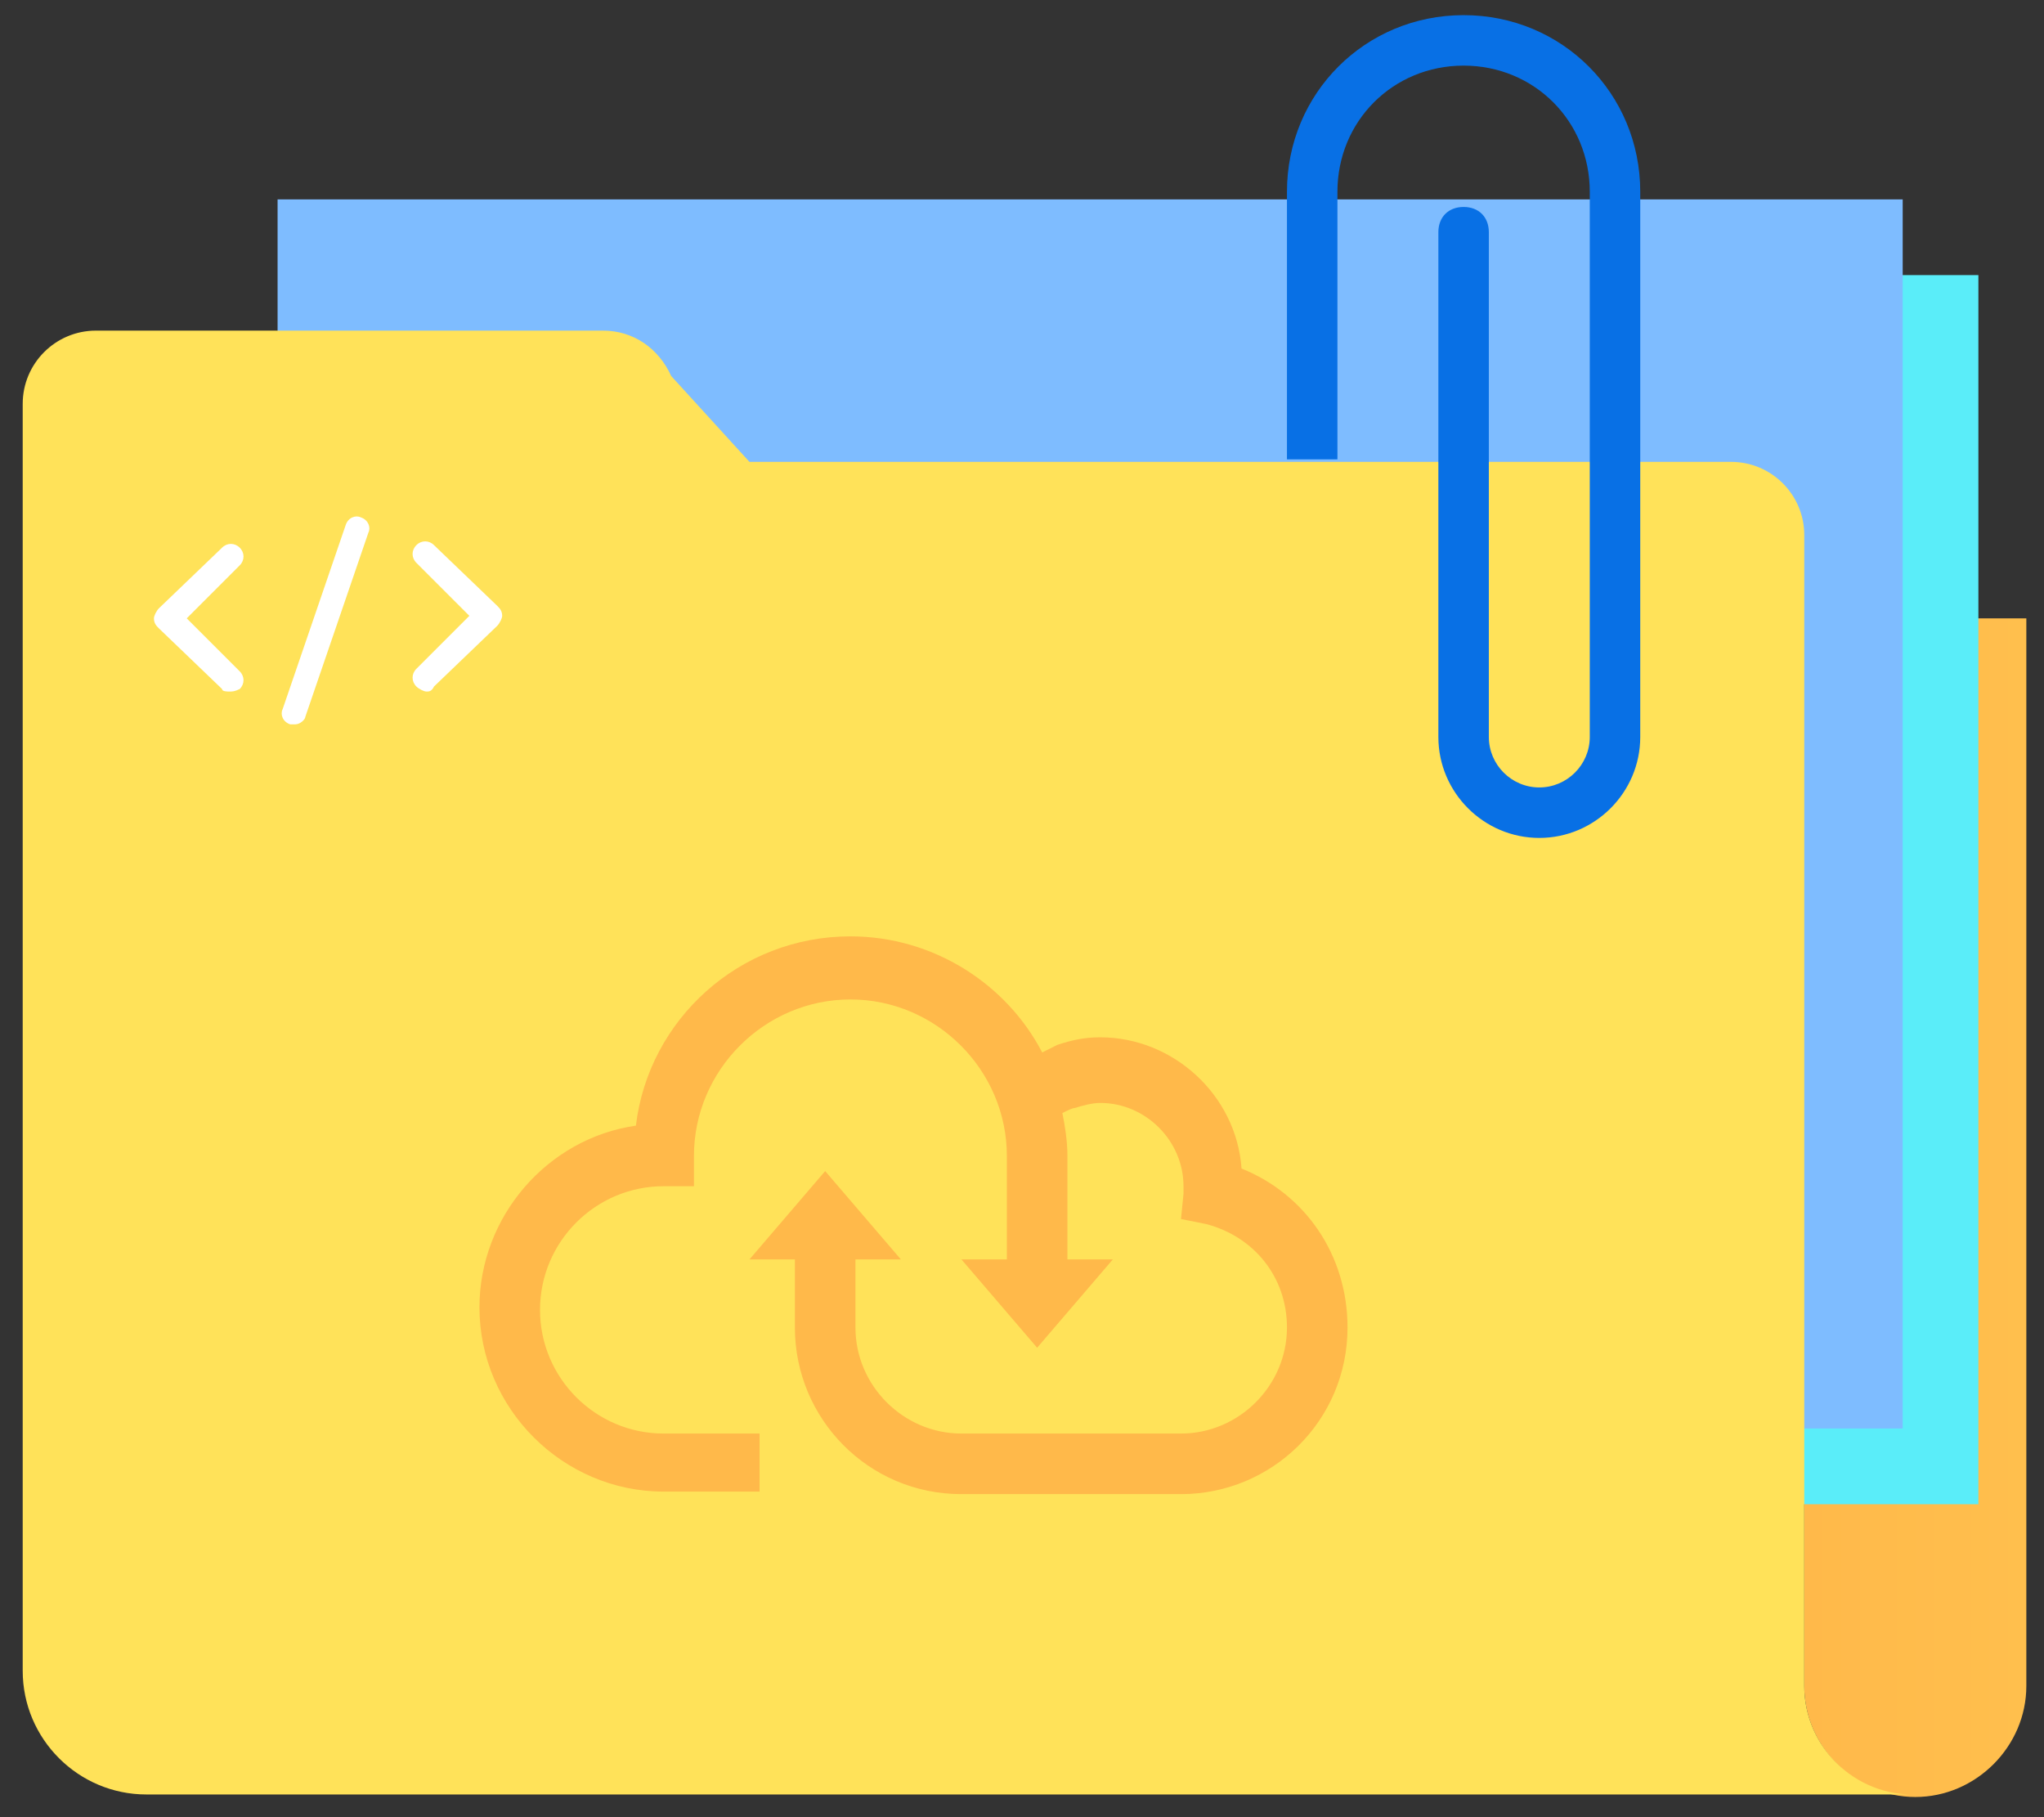 <?xml version="1.0" encoding="UTF-8"?>
<svg width="81px" height="72px" viewBox="0 0 81 72" version="1.1" xmlns="http://www.w3.org/2000/svg" xmlns:xlink="http://www.w3.org/1999/xlink">
    <rect x="0" y="0" width="81" height="72" fill="#333333" stroke="none"/>
    <!-- Generator: Sketch 48.1 (47250) - http://www.bohemiancoding.com/sketch -->
    <title>Group</title>
    <desc>Created with Sketch.</desc>
    <defs>
        <linearGradient x1="-0.045%" y1="49.976%" x2="100.006%" y2="49.976%" id="linearGradient-1">
            <stop stop-color="#FFB94A" offset="0%"></stop>
            <stop stop-color="#FFBF4D" offset="100%"></stop>
        </linearGradient>
    </defs>
    <g id="Page-1" stroke="none" stroke-width="1" fill="none" fill-rule="evenodd">
        <g id="Group">
            <g transform="translate(6, 20)">
                <g transform="translate(0, 1)"></g>
            </g>
            <g id="Group-4" fill-rule="nonzero">
                <path d="M71.5,24.5 L71.5,66.8 C71.5,69.2 73.5,71.2 75.9,71.2 C78.3,71.2 80.3,69.2 80.3,66.8 L80.3,24.5 L71.5,24.5 Z" id="Shape" fill="url(#linearGradient-1)"></path>
                <rect id="Rectangle-path" fill="#5AEDF9" x="14" y="10.9" width="64.4" height="48.7"></rect>
                <rect id="Rectangle-path" fill="#7EBCFF" x="11" y="7.9" width="64.4" height="48.7"></rect>
                <path d="M71.5,66.8 L71.5,24.5 L71.5,21.2 C71.5,19.6 70.2,18.3 68.6,18.3 L29.7,18.3 L26.6,14.9 C26.1,13.8 25.1,13.1 23.9,13.1 L3.8,13.1 C2.2,13.1 0.9,14.4 0.9,16 L0.9,18.2 L0.9,66.2 C0.9,68.9 3.1,71.1 5.8,71.1 L76,71.1 C73.5,71.2 71.5,69.2 71.5,66.8 Z" id="Shape" fill="#FFE259"></path>
                <polygon id="Shape" fill="#FFCB4A" points="71.5 66.8 71.5 24.5"></polygon>
                <path d="M49.2,46.3 C49,43.4 46.5,41.1 43.6,41.1 C43,41.1 42.5,41.2 41.9,41.4 C41.7,41.5 41.5,41.6 41.3,41.7 C39.9,39 37,37.1 33.7,37.1 C29.3,37.1 25.7,40.4 25.2,44.6 C21.7,45.1 19,48.2 19,51.8 C19,55.8 22.3,59.1 26.3,59.1 L30.1,59.1 L30.1,56.8 L26.3,56.8 C23.6,56.8 21.4,54.6 21.4,51.9 C21.4,49.2 23.6,47 26.3,47 L27.5,47 L27.5,45.8 C27.5,42.4 30.3,39.6 33.7,39.6 C37.1,39.6 39.9,42.4 39.9,45.8 L39.9,49.9 L38.1,49.9 L41.1,53.4 L44.1,49.9 L42.3,49.9 L42.3,45.8 C42.3,45.2 42.2,44.6 42.1,44.1 C42.3,44 42.5,43.9 42.6,43.9 C42.9,43.8 43.3,43.7 43.6,43.7 C45.4,43.7 46.9,45.2 46.9,47 C46.9,47.1 46.9,47.2 46.9,47.3 L46.8,48.3 L47.8,48.5 C49.7,49 51,50.6 51,52.6 C51,54.9 49.1,56.8 46.8,56.8 L38.1,56.8 C35.8,56.8 33.9,54.9 33.9,52.6 L33.9,49.9 L35.7,49.9 L32.7,46.4 L29.7,49.9 L31.5,49.9 L31.5,52.6 C31.5,56.2 34.4,59.2 38.1,59.2 L46.8,59.2 C50.4,59.2 53.4,56.3 53.4,52.6 C53.4,49.7 51.7,47.3 49.2,46.3 Z" id="Shape" fill="#FFB94A"></path>
                <path d="M9.1,27.4 C9,27.4 8.8,27.4 8.8,27.3 L6.3,24.9 C6.2,24.8 6.1,24.7 6.1,24.5 C6.1,24.4 6.2,24.2 6.3,24.1 L8.8,21.7 C9,21.5 9.3,21.5 9.5,21.7 C9.7,21.9 9.7,22.2 9.5,22.4 L7.4,24.5 L9.5,26.6 C9.7,26.8 9.7,27.1 9.5,27.3 C9.3,27.4 9.2,27.4 9.1,27.4 Z" id="Shape" fill="#FFFFFF"></path>
                <path d="M16.9,27.4 C16.8,27.4 16.6,27.3 16.5,27.2 C16.3,27 16.3,26.7 16.5,26.5 L18.6,24.4 L16.5,22.3 C16.3,22.1 16.3,21.8 16.5,21.6 C16.7,21.4 17,21.4 17.2,21.6 L19.7,24 C19.8,24.1 19.9,24.2 19.9,24.4 C19.9,24.5 19.8,24.7 19.7,24.8 L17.2,27.2 C17.1,27.4 17,27.4 16.9,27.4 Z" id="Shape" fill="#FFFFFF"></path>
                <path d="M11.7,28.7 C11.6,28.7 11.6,28.7 11.5,28.7 C11.2,28.6 11.1,28.3 11.2,28.1 L13.7,20.8 C13.8,20.5 14.1,20.4 14.3,20.5 C14.6,20.6 14.7,20.9 14.6,21.1 L12.1,28.4 C12.1,28.5 11.9,28.7 11.7,28.7 Z" id="Shape" fill="#FFFFFF"></path>
                <path d="M65,7.6 C65,3.7 61.9,0.6 58,0.6 C54.1,0.6 51,3.7 51,7.6 L51,18.2 L53,18.2 L53,7.6 C53,4.8 55.2,2.6 58,2.6 C60.8,2.6 63,4.8 63,7.6 L63,29.2 C63,29.2 63,29.2 63,29.2 C63,29.2 63,29.2 63,29.2 C63,30.3 62.1,31.2 61,31.2 C59.9,31.2 59,30.3 59,29.2 L59,9.2 C59,8.6 58.6,8.2 58,8.2 C57.4,8.2 57,8.6 57,9.2 L57,29.2 C57,31.4 58.8,33.2 61,33.2 C63.2,33.2 65,31.4 65,29.2 C65,29.2 65,29.2 65,29.2 C65,29.2 65,29.2 65,29.2 L65,7.6 Z" id="Shape" fill="#0870E5"></path>
            </g>
        </g>
    </g>
</svg>